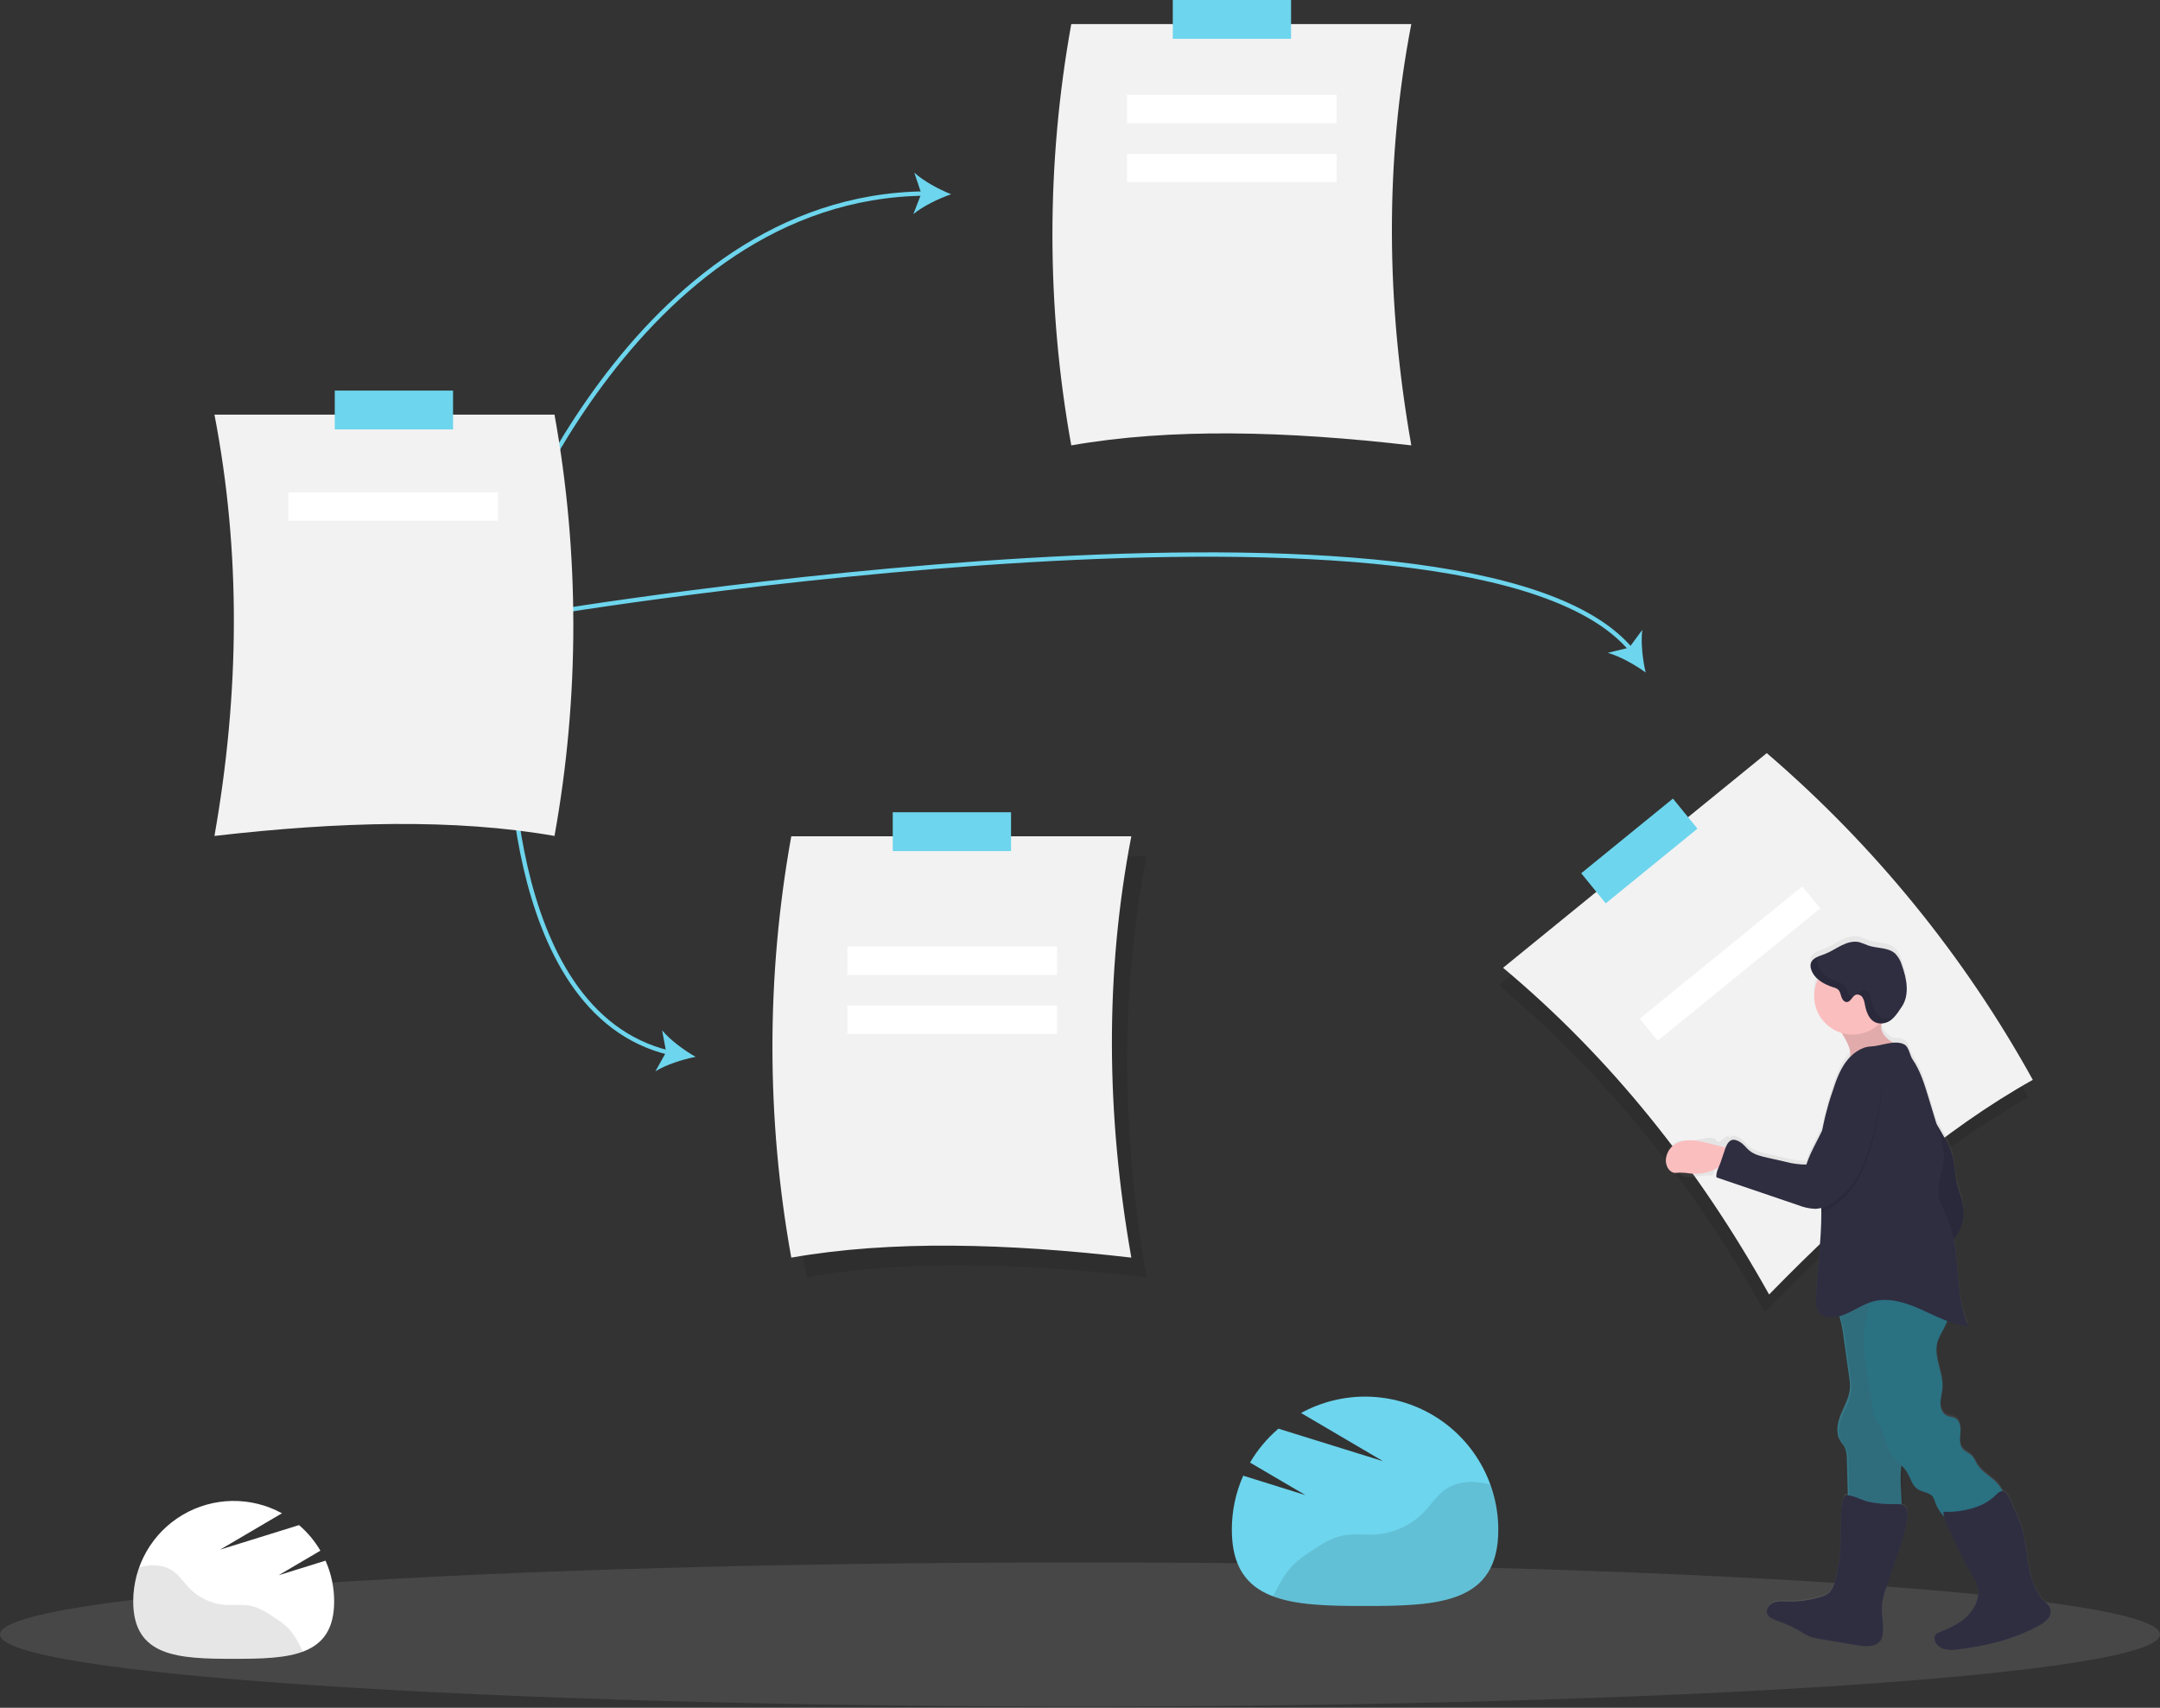 <svg width="989" height="782" viewBox="0 0 989 782" fill="none" xmlns="http://www.w3.org/2000/svg">
<rect x="0" y="0" width="989" height="782" fill="#333333" stroke="none"/>
<g clip-path="url(#clip0_1167_5082)">
<path d="M490.5 203.942C536.09 195.942 589.07 197.332 646.2 203.942C634.61 138.212 634.08 73.832 646.2 11.012H490.5C479 74.808 479 140.146 490.5 203.942Z" fill="#F2F2F2"/>
<path d="M591.141 17.77H536.98V0H591.141V17.77Z" fill="#6DD5ED"/>
<path opacity="0.1" d="M369.301 584.871C414.891 576.871 467.871 578.261 525.001 584.871C513.411 519.141 512.881 454.761 525.001 391.941H369.301C357.801 455.737 357.801 521.076 369.301 584.871Z" fill="black"/>
<path d="M362.301 575.871C407.891 567.871 460.871 569.261 518.001 575.871C506.411 510.141 505.881 445.761 518.001 382.941H362.301C350.801 446.737 350.801 512.076 362.301 575.871Z" fill="#F2F2F2"/>
<path d="M462.92 389.7H408.76V371.93H462.92V389.7Z" fill="#6DD5ED"/>
<path d="M228.5 260.941C228.5 260.941 288.89 90.131 423.43 88.621" stroke="#6DD5ED" stroke-width="2" stroke-miterlimit="10"/>
<path d="M435.499 88.939C429.769 90.939 422.649 94.349 418.189 98.059L421.849 88.629L418.629 79.039C422.909 82.949 429.869 86.719 435.499 88.939Z" fill="#6DD5ED"/>
<path d="M233.499 325.941C233.499 325.941 228.039 463.381 306.559 482.091" stroke="#6DD5ED" stroke-width="2" stroke-miterlimit="10"/>
<path d="M318.5 483.939C312.55 485.099 305.02 487.509 300.09 490.559L305.02 481.729L303.16 471.789C306.86 476.249 313.23 480.939 318.5 483.939Z" fill="#6DD5ED"/>
<path d="M249.5 280.941C249.5 280.941 674.12 210.161 746.99 297.721" stroke="#6DD5ED" stroke-width="2" stroke-miterlimit="10"/>
<path d="M753.501 307.942C748.601 304.372 741.711 300.482 736.131 298.942L745.951 296.552L751.951 288.422C751.221 294.182 752.121 302.042 753.501 307.942Z" fill="#6DD5ED"/>
<path opacity="0.1" d="M494.5 781.43C767.605 781.43 989 766.655 989 748.43C989 730.204 767.605 715.43 494.5 715.43C221.395 715.43 0 730.204 0 748.43C0 766.655 221.395 781.43 494.5 781.43Z" fill="white"/>
<path opacity="0.1" d="M928.761 502.462C888.371 525.062 848.151 559.572 808.021 600.762C775.501 542.482 735.281 492.222 686.211 451.152L806.951 352.852C856.146 395.064 897.398 445.731 928.761 502.462Z" fill="black"/>
<path d="M930.761 494.462C890.371 517.062 850.151 551.572 810.021 592.762C777.501 534.482 737.281 484.222 688.211 443.152L808.951 344.852C858.146 387.064 899.398 437.731 930.761 494.462Z" fill="#F2F2F2"/>
<path d="M723.988 399.866L765.988 365.672L777.208 379.452L735.207 413.646L723.988 399.866Z" fill="#6DD5ED"/>
<path d="M750.787 466.477L825.235 405.867L833.442 415.949L758.995 476.559L750.787 466.477Z" fill="white"/>
<path d="M938.651 735.721C938.067 734.799 937.334 733.981 936.481 733.301C932.111 729.181 930.081 723.111 929.001 717.181C927.921 711.251 927.611 705.181 925.881 699.361C924.938 696.383 923.761 693.484 922.361 690.691C921.361 688.561 920.101 684.361 918.271 682.871C917.909 682.562 917.476 682.349 917.011 682.251C916.148 680.416 914.916 678.778 913.391 677.441C910.531 674.851 907.041 672.791 905.131 669.441C904.606 668.276 903.959 667.17 903.201 666.141C901.911 664.721 899.871 664.141 898.681 662.641C897.131 660.701 897.481 657.931 897.681 655.451C897.881 652.971 897.681 650.021 895.541 648.731C894.261 647.941 892.611 648.011 891.281 647.321C889.281 646.321 888.491 643.791 888.531 641.541C888.571 639.291 889.271 637.101 889.451 634.861C890.011 627.701 885.291 620.581 887.111 613.641C887.801 611.011 889.381 608.721 890.551 606.281C890.955 605.465 891.29 604.615 891.551 603.741C894.67 604.98 897.949 605.768 901.291 606.081C895.781 593.731 897.181 579.361 894.611 566.081L894.941 565.621C897.538 562.202 899.012 558.062 899.161 553.771C899.161 548.771 896.851 544.201 895.811 539.371C894.921 535.251 894.961 530.961 893.811 526.911C893.013 524.401 891.954 521.981 890.651 519.691C889.404 517.385 888.094 515.111 886.721 512.871C885.441 508.631 884.157 504.391 882.871 500.151C881.071 494.151 879.221 488.151 875.721 483.011C874.441 481.121 874.051 477.311 872.081 476.161C870.48 475.337 868.665 475.023 866.881 475.261C864.101 473.701 861.661 471.451 861.311 468.371C861.276 467.698 861.343 467.024 861.511 466.371H861.851C866.251 465.961 868.481 462.081 870.771 458.691C874.471 453.181 873.061 445.741 870.771 439.481C870.2 437.507 869.172 435.695 867.771 434.191C864.561 431.191 859.481 431.861 855.341 430.411C854 429.82 852.628 429.303 851.231 428.861C848.481 428.211 845.601 429.111 843.081 430.381C840.561 431.651 838.211 433.291 835.571 434.301C832.931 435.311 829.671 436.091 829.021 438.801C828.838 439.714 828.915 440.66 829.241 441.531C829.851 443.266 830.918 444.804 832.331 445.981C831.207 448.3 830.599 450.834 830.549 453.41C830.498 455.986 831.008 458.542 832.041 460.903C833.074 463.263 834.607 465.371 836.534 467.081C838.46 468.792 840.735 470.065 843.201 470.811C843.961 472.021 844.671 473.261 845.321 474.541C846.481 476.781 847.461 479.421 847.061 481.821C846.337 482.587 845.669 483.402 845.061 484.261C842.191 488.261 840.561 492.961 839.061 497.631C837.045 503.61 835.431 509.717 834.231 515.911C831.791 521.091 828.811 526.051 827.041 531.501C823.872 531.509 820.717 531.088 817.661 530.251L809.221 528.331C806.281 527.671 803.221 526.941 800.921 525.011C799.701 524.011 798.751 522.681 797.511 521.681C796.271 520.681 793.781 519.531 792.421 520.351C792.172 520.502 791.941 520.68 791.731 520.881C790.491 518.371 787.451 524.771 786.011 522.401C783.951 518.991 776.721 522.941 772.821 522.301C770.439 521.919 768.003 522.483 766.031 523.871C763.751 525.501 762.321 528.871 764.031 531.151C764.455 531.664 764.92 532.142 765.421 532.581C766.58 533.91 767.615 535.342 768.511 536.861C771.591 541.291 778.681 537.381 784.061 538.401C783.941 538.741 787.831 530.311 787.711 530.661C787.001 532.731 785.491 535.251 785.871 537.411L823.411 550.261C825.818 551.24 828.375 551.802 830.971 551.921C831.983 551.911 832.99 551.78 833.971 551.531V553.521C834.071 566.711 831.971 579.821 831.581 593.001C831.511 595.401 831.581 598.001 833.101 599.881C834.801 601.941 837.821 602.341 840.451 601.881C841.078 601.78 841.699 601.643 842.311 601.471C843.2 604.786 843.842 608.162 844.231 611.571L846.721 629.331C847.04 631.16 847.171 633.016 847.111 634.871C846.821 639.051 844.611 642.811 843.011 646.681C841.411 650.551 840.461 655.171 842.561 658.791C843.221 659.911 844.131 660.871 844.721 662.031C845.47 663.824 845.812 665.761 845.721 667.701C845.874 673.101 846.021 678.495 846.161 683.881C845.723 683.818 845.277 683.91 844.901 684.141C842.821 685.751 843.051 693.471 842.901 695.861C842.741 699.861 842.901 703.941 842.681 707.981C842.4 713.442 841.501 718.853 840.001 724.111C839.64 725.817 838.852 727.404 837.711 728.721C836.539 729.735 835.144 730.458 833.641 730.831C828.658 732.389 823.448 733.095 818.231 732.921C816.121 732.861 813.921 732.651 811.961 733.461C810.001 734.271 808.421 736.461 809.131 738.461C809.741 740.141 811.591 740.941 813.261 741.571C817.072 742.9 820.754 744.573 824.261 746.571C825.611 747.489 827.032 748.299 828.511 748.991C829.93 749.501 831.397 749.863 832.891 750.071L850.621 753.071C854.251 753.701 858.621 754.071 860.931 751.071C862.181 749.451 862.361 747.251 862.301 745.201C862.201 741.201 861.401 737.121 861.921 733.131C862.316 730.764 862.938 728.439 863.781 726.191L869.081 710.721C870.861 705.451 872.661 700.141 873.351 694.621C873.601 692.621 873.581 690.351 872.051 689.091C871.661 688.778 871.212 688.546 870.731 688.411C870.671 683.591 870.041 678.771 870.311 673.951C870.381 672.741 870.501 671.541 870.601 670.341C871.53 671.22 872.358 672.199 873.071 673.261C874.781 675.931 875.411 679.471 878.021 681.261C880.241 682.771 883.531 682.701 885.091 684.901C885.59 685.744 885.967 686.653 886.211 687.601C887.116 689.962 888.475 692.123 890.211 693.961C890.808 696.156 891.636 698.281 892.681 700.301L897.081 709.601C898.578 712.942 900.246 716.203 902.081 719.371C903.476 721.368 904.602 723.54 905.431 725.831C906.841 730.781 904.541 736.201 900.901 739.831C897.261 743.461 892.461 745.561 887.731 747.511C887.231 747.676 886.773 747.949 886.391 748.311C885.981 748.797 885.764 749.416 885.781 750.051C885.781 752.361 887.681 754.331 889.861 755.051C892.091 755.64 894.424 755.726 896.691 755.301C909.471 753.751 922.211 750.621 933.511 744.421C935.197 743.615 936.694 742.459 937.901 741.031C938.503 740.302 938.892 739.419 939.025 738.482C939.157 737.545 939.028 736.59 938.651 735.721Z" fill="url(#paint0_linear_1167_5082)"/>
<path d="M884.641 511.499C886.774 514.766 888.774 518.119 890.641 521.559C891.943 523.828 893.002 526.228 893.801 528.719C894.961 532.719 894.931 536.989 895.801 541.079C896.801 545.879 899.141 550.459 899.141 555.369C898.988 559.632 897.513 563.742 894.921 567.129C892.333 570.488 889.374 573.544 886.101 576.239C878.55 556.676 874.332 535.986 873.621 515.029C873.521 512.119 873.501 509.129 874.561 506.419C875.211 504.729 878.331 500.069 880.341 501.899C881.071 502.569 881.261 505.579 881.711 506.589C882.559 508.299 883.538 509.941 884.641 511.499Z" fill="#2F2E41"/>
<path opacity="0.1" d="M884.641 511.499C886.774 514.766 888.774 518.119 890.641 521.559C891.943 523.828 893.002 526.228 893.801 528.719C894.961 532.719 894.931 536.989 895.801 541.079C896.801 545.879 899.141 550.459 899.141 555.369C898.988 559.632 897.513 563.742 894.921 567.129C892.333 570.488 889.374 573.544 886.101 576.239C878.55 556.676 874.332 535.986 873.621 515.029C873.521 512.119 873.501 509.129 874.561 506.419C875.211 504.729 878.331 500.069 880.341 501.899C881.071 502.569 881.261 505.579 881.711 506.589C882.559 508.299 883.538 509.941 884.641 511.499Z" fill="black"/>
<path d="M777.29 522.419C773.38 521.779 769.04 522.089 766 524.629C764.165 526.187 763.004 528.394 762.76 530.789C762.5 533.569 764.11 536.849 766.89 537.069C767.559 537.076 768.227 537.033 768.89 536.939C770.646 536.928 772.399 537.072 774.13 537.369C777.536 537.689 780.968 537.188 784.14 535.907C787.312 534.627 790.131 532.604 792.36 530.009C794.75 527.059 791.6 525.719 788.78 525.119C784.92 524.299 781.15 523.059 777.29 522.419Z" fill="#FBBEBE"/>
<path d="M844.171 612.718L846.651 630.338C846.967 632.154 847.094 633.997 847.031 635.838C846.741 639.988 844.531 643.718 842.941 647.558C841.351 651.398 840.381 655.988 842.491 659.558C843.141 660.668 844.051 661.618 844.641 662.768C845.389 664.551 845.731 666.477 845.641 668.408L846.321 693.408C854.04 693.938 861.787 693.898 869.501 693.288C869.804 693.299 870.101 693.204 870.341 693.018C870.544 692.764 870.647 692.444 870.631 692.118C870.971 686.268 869.951 680.408 870.281 674.558C870.401 672.418 870.701 670.278 870.741 668.138C870.861 659.428 866.561 650.898 867.861 642.278C868.27 640.106 868.804 637.959 869.461 635.848C873.571 620.898 872.701 605.088 871.791 589.608C871.808 589.356 871.737 589.105 871.591 588.898C871.441 588.754 871.254 588.653 871.051 588.608C866.675 587.3 862.048 587.062 857.561 587.917C853.075 588.772 848.859 590.693 845.271 593.518C844.181 594.398 841.431 595.238 840.711 596.288C839.711 597.758 841.021 599.208 841.601 600.768C842.885 604.648 843.747 608.654 844.171 612.718Z" fill="#357989"/>
<path opacity="0.1" d="M844.825 613.304L847.305 630.924C847.621 632.74 847.748 634.583 847.685 636.424C847.395 640.574 845.185 644.304 843.595 648.144C842.005 651.984 841.035 656.574 843.145 660.144C843.795 661.254 844.705 662.204 845.295 663.354C846.043 665.137 846.385 667.063 846.295 668.994L846.975 693.994C854.694 694.524 862.442 694.484 870.155 693.874C870.458 693.885 870.755 693.789 870.995 693.604C871.198 693.349 871.301 693.03 871.285 692.704C871.625 686.854 870.605 680.994 870.935 675.144C871.055 673.004 871.355 670.864 871.395 668.724C871.515 660.014 867.215 651.484 868.515 642.864C868.924 640.692 869.459 638.545 870.115 636.434C874.225 621.484 873.355 605.674 872.445 590.194C872.462 589.942 872.391 589.691 872.245 589.484C872.095 589.34 871.908 589.239 871.705 589.194C867.329 587.885 862.702 587.648 858.216 588.503C853.729 589.357 849.513 591.279 845.925 594.104C844.835 594.984 842.085 595.824 841.365 596.874C840.365 598.344 841.675 599.794 842.255 601.354C843.539 605.233 844.401 609.24 844.825 613.304Z" fill="black"/>
<path d="M890.499 607.432C889.329 609.862 887.759 612.132 887.059 614.742C885.239 621.632 889.949 628.742 889.389 635.802C889.209 638.022 888.519 640.202 888.469 642.432C888.419 644.662 889.239 647.132 891.219 648.162C892.549 648.852 894.219 648.782 895.469 649.562C897.579 650.842 897.819 653.782 897.609 656.232C897.399 658.682 897.049 661.442 898.609 663.372C899.799 664.862 901.839 665.432 903.119 666.842C903.881 667.857 904.528 668.954 905.049 670.112C906.959 673.442 910.449 675.492 913.309 678.052C916.169 680.612 918.589 684.522 917.309 688.142C916.369 690.812 913.729 692.442 911.189 693.702C906.555 695.989 901.663 697.715 896.619 698.842C896.079 699.011 895.505 699.041 894.949 698.932C894.386 698.726 893.884 698.382 893.489 697.932C890.539 695.052 887.489 692.022 886.129 688.122C885.886 687.179 885.508 686.277 885.009 685.442C883.449 683.262 880.159 683.332 877.939 681.832C875.339 680.062 874.709 676.542 873.009 673.892C871.309 671.242 868.819 669.672 867.009 667.332C863.949 663.452 863.199 658.272 861.009 653.842C859.963 652.024 859.008 650.155 858.149 648.242C857.401 645.893 856.941 643.462 856.779 641.002C855.369 629.332 851.779 617.562 854.039 606.002C854.539 603.452 855.309 601.002 855.629 598.382C856.179 593.842 855.309 589.212 855.979 584.682C855.994 584.115 856.138 583.56 856.4 583.057C856.661 582.555 857.034 582.119 857.489 581.782C858.029 581.536 858.616 581.413 859.209 581.422C865.138 581.11 871.081 581.243 876.989 581.822C879.989 582.122 883.349 582.732 885.149 585.172C886.679 587.272 886.599 590.092 887.089 592.642C887.699 595.772 889.289 597.492 890.959 599.952C892.629 602.412 891.769 604.892 890.499 607.432Z" fill="#2A7182"/>
<path d="M867.5 688.72C869.08 688.72 870.83 688.62 872.05 689.63C873.57 690.87 873.59 693.16 873.35 695.11C872.65 700.59 870.86 705.86 869.07 711.11L863.75 726.71C862.909 728.942 862.287 731.249 861.89 733.6C861.37 737.6 862.17 741.6 862.27 745.6C862.27 747.6 862.14 749.82 860.89 751.42C858.63 754.33 854.22 753.99 850.59 753.42L832.88 750.42C831.386 750.218 829.917 749.856 828.5 749.34C827.018 748.666 825.596 747.866 824.25 746.95C820.746 744.948 817.063 743.274 813.25 741.95C811.59 741.32 809.73 740.53 809.13 738.86C808.42 736.86 810 734.67 811.96 733.86C813.92 733.05 816.11 733.26 818.23 733.33C823.444 733.498 828.649 732.792 833.63 731.24C835.129 730.871 836.519 730.156 837.69 729.15C838.833 727.848 839.621 726.275 839.98 724.58C841.488 719.368 842.388 713.999 842.66 708.58C842.87 704.58 842.73 700.58 842.89 696.58C842.99 694.2 842.76 686.58 844.84 684.95C846.43 683.73 852.97 687.09 855.12 687.59C859.184 688.48 863.342 688.86 867.5 688.72ZM925.81 699.81C927.54 705.55 927.81 711.6 928.93 717.49C930.05 723.38 932.03 729.4 936.4 733.49C937.253 734.163 937.986 734.974 938.57 735.89C938.939 736.746 939.064 737.688 938.932 738.611C938.8 739.534 938.415 740.402 937.82 741.12C936.61 742.537 935.114 743.682 933.43 744.48C922.14 750.65 909.43 753.75 896.62 755.29C894.357 755.723 892.027 755.641 889.8 755.05C887.62 754.31 885.69 752.35 885.73 750.05C885.71 749.422 885.923 748.809 886.33 748.33C886.716 747.968 887.177 747.695 887.68 747.53C892.4 745.6 897.19 743.53 900.84 739.91C904.49 736.29 906.78 730.91 905.37 726.05C904.546 723.773 903.419 721.617 902.02 719.64C900.192 716.493 898.523 713.255 897.02 709.94L892.62 700.71C891.33 698.01 890.03 695.23 889.81 692.25C895.338 692.503 900.858 691.618 906.03 689.65C908.447 688.669 910.697 687.32 912.7 685.65C914.4 684.23 915.95 681.58 918.24 683.44C920.08 684.92 921.24 689.08 922.32 691.2C923.715 693.971 924.882 696.85 925.81 699.81Z" fill="#2F2E41"/>
<path d="M861.33 470.629C861.77 474.459 865.49 476.999 869.04 478.509L846.57 485.719C848.02 482.939 846.85 479.549 845.41 476.719C844.239 474.488 842.902 472.349 841.41 470.319C841.19 469.999 840.94 469.609 841.1 469.259C841.242 469.024 841.467 468.85 841.73 468.769C846.35 466.709 851.11 464.579 856.16 463.829C857.62 463.609 860.38 463.029 861.47 464.509C862.56 465.989 861.12 468.859 861.33 470.629Z" fill="#FBBEBE"/>
<path opacity="0.1" d="M861.33 470.629C861.77 474.459 865.49 476.999 869.04 478.509L846.57 485.719C848.02 482.939 846.85 479.549 845.41 476.719C844.239 474.488 842.902 472.349 841.41 470.319C841.19 469.999 840.94 469.609 841.1 469.259C841.242 469.024 841.467 468.85 841.73 468.769C846.35 466.709 851.11 464.579 856.16 463.829C857.62 463.609 860.38 463.029 861.47 464.509C862.56 465.989 861.12 468.859 861.33 470.629Z" fill="black"/>
<path d="M848.27 473.74C858.002 473.74 865.89 465.851 865.89 456.12C865.89 446.389 858.002 438.5 848.27 438.5C838.539 438.5 830.65 446.389 830.65 456.12C830.65 465.851 838.539 473.74 848.27 473.74Z" fill="#FBBEBE"/>
<path d="M833.04 601.12C834.75 603.12 837.76 603.56 840.39 603.12C846.54 602.12 851.57 597.59 857.59 595.95C864.97 593.95 872.78 596.53 879.75 599.67C886.72 602.81 893.65 606.62 901.27 607.22C894.38 591.86 898.32 573.37 891.73 557.88C890.12 554.09 887.87 550.44 887.51 546.34C887.06 541.25 889.6 536.34 889.99 531.28C890.35 526.77 888.99 522.28 887.69 517.99C886.083 512.71 884.476 507.427 882.87 502.14C881.07 496.23 879.22 490.23 875.73 485.14C874.44 483.27 874.05 479.49 872.09 478.35C867.81 475.88 861.32 479 856.68 479.17C852.04 479.34 847.81 482.64 845.1 486.36C842.23 490.36 840.6 495 839.1 499.64C836.71 506.548 834.927 513.652 833.77 520.87C833.62 521.95 833.49 523.03 833.39 524.12C832.39 534.39 833.85 544.72 833.93 555.03V555.1C834.03 568.19 831.93 581.2 831.54 594.28C831.5 596.72 831.5 599.29 833.04 601.12Z" fill="#2F2E41"/>
<path opacity="0.1" d="M833.92 555.041C837.37 554.171 840.49 551.941 843.17 549.511C845.486 547.447 847.547 545.113 849.31 542.561C851.527 539.07 853.304 535.318 854.6 531.391C858.304 520.978 860.657 510.133 861.6 499.121C861.86 496.121 861.94 492.911 860.15 490.531C859.146 489.24 857.735 488.327 856.146 487.94C854.557 487.553 852.885 487.716 851.4 488.401C849.04 489.561 847.51 491.891 846.09 494.111C843.28 498.541 840.45 503.011 838.64 507.931C837.84 510.111 837.25 512.361 836.47 514.551C835.675 516.71 834.76 518.823 833.73 520.881C833.58 521.961 833.45 523.041 833.35 524.131C832.42 534.401 833.84 544.721 833.92 555.041Z" fill="black"/>
<path d="M860.1 488.63C861.89 491.01 861.81 494.26 861.56 497.22C860.616 508.235 858.263 519.083 854.56 529.5C853.27 533.426 851.493 537.175 849.27 540.66C847.51 543.214 845.448 545.548 843.13 547.61C839.73 550.72 835.59 553.48 830.98 553.53C828.386 553.403 825.831 552.845 823.42 551.88L785.91 539.13C785.53 536.99 787.04 534.5 787.75 532.44L789.75 526.5C790.32 524.86 790.98 523.1 792.47 522.21C793.96 521.32 796.32 522.54 797.56 523.52C798.8 524.5 799.74 525.82 800.96 526.83C803.27 528.75 806.32 529.46 809.26 530.12L817.69 532.02C820.748 532.848 823.902 533.265 827.07 533.26C829.42 526.09 833.89 519.76 836.42 512.65C837.2 510.46 837.79 508.21 838.6 506.04C840.4 501.11 843.24 496.64 846.05 492.22C847.46 489.99 848.99 487.66 851.36 486.51C852.841 485.82 854.513 485.655 856.101 486.04C857.689 486.425 859.099 487.338 860.1 488.63ZM853.89 460.09C853.754 458.931 853.394 457.811 852.83 456.79C852.533 456.281 852.083 455.88 851.544 455.643C851.005 455.406 850.405 455.345 849.83 455.47C848.07 456.02 847.48 458.75 845.64 458.84C844.4 458.9 843.51 457.64 843.12 456.45C842.73 455.26 842.52 453.93 841.59 453.09C840.943 452.605 840.2 452.264 839.41 452.09C835.14 450.74 830.73 448.24 829.31 443.99C828.975 443.127 828.896 442.186 829.08 441.28C829.73 438.59 833.08 437.79 835.63 436.81C838.18 435.83 840.63 434.18 843.13 432.93C845.63 431.68 848.53 430.77 851.28 431.41C852.676 431.852 854.047 432.366 855.39 432.95C859.53 434.38 864.6 433.71 867.81 436.7C869.211 438.188 870.239 439.987 870.81 441.95C873.05 448.16 874.47 455.54 870.76 461.01C868.47 464.38 866.25 468.23 861.85 468.63C856.73 469.08 854.7 464.41 853.89 460.09Z" fill="#2F2E41"/>
<path opacity="0.1" d="M846.07 454.329C845.68 453.149 845.47 451.809 844.55 450.969C843.903 450.484 843.16 450.143 842.37 449.969C838.09 448.619 833.69 446.119 832.26 441.869C831.934 441.004 831.858 440.065 832.04 439.159C832.142 438.733 832.322 438.329 832.57 437.969C830.94 438.679 829.52 439.619 829.12 441.279C828.936 442.185 829.016 443.126 829.35 443.989C830.77 448.239 835.18 450.739 839.45 452.089C840.24 452.263 840.983 452.604 841.63 453.089C842.56 453.929 842.76 455.269 843.16 456.449C843.56 457.629 844.44 458.899 845.68 458.839C846.92 458.779 847.52 457.649 848.31 456.689C847.22 456.559 846.43 455.419 846.07 454.329ZM864.79 466.489C859.65 466.959 857.62 462.289 856.79 457.969C856.681 456.816 856.341 455.697 855.79 454.679C855.494 454.17 855.044 453.767 854.506 453.528C853.967 453.289 853.367 453.227 852.79 453.349C851.84 453.649 851.23 454.589 850.58 455.349C851.039 455.392 851.481 455.539 851.872 455.78C852.264 456.021 852.596 456.349 852.84 456.739C853.404 457.76 853.764 458.88 853.9 460.039C854.71 464.359 856.74 469.039 861.9 468.559C863.94 468.341 865.824 467.367 867.18 465.829C866.426 466.181 865.618 466.404 864.79 466.489Z" fill="black"/>
<path d="M253.889 382.782C208.309 374.782 155.319 376.182 98.189 382.782C109.779 317.062 110.319 252.682 98.189 189.852H253.889C265.389 253.647 265.389 318.986 253.889 382.782Z" fill="#F2F2F2"/>
<path d="M153.279 178.852H207.439V196.622H153.279V178.852Z" fill="#6DD5ED"/>
<path d="M388 433.43H484V446.43H388V433.43ZM388 460.43H484V473.43H388V460.43ZM516 43.43H612V56.43H516V43.43ZM516 70.43H612V83.43H516V70.43ZM132 225.43H228V238.43H132V225.43ZM127.56 721.31L146.7 710.06C144.112 705.638 140.803 701.681 136.91 698.35L100.8 709.58L129.1 692.94C122.095 689.102 114.21 687.155 106.224 687.29C98.237 687.424 90.424 689.637 83.552 693.708C76.68 697.78 70.986 703.571 67.032 710.511C63.078 717.452 60.999 725.302 61 733.29C61 758.7 81.59 759.58 107 759.58C132.41 759.58 153 758.7 153 733.29C153.009 726.861 151.663 720.503 149.05 714.63L127.56 721.31Z" fill="white"/>
<path opacity="0.1" d="M132.431 746.01C130.394 743.966 128.117 742.177 125.651 740.68C122.171 738.37 118.581 736.02 114.481 735.23C110.881 734.55 107.171 735.13 103.481 734.92C97.116 734.526 91.125 731.782 86.671 727.22C84.061 724.51 82.001 721.22 78.861 719.13C75.471 716.9 71.171 716.42 67.151 716.98C65.984 717.146 64.829 717.383 63.691 717.69C61.885 722.692 60.965 727.971 60.971 733.29C60.971 758.7 81.561 759.58 106.971 759.58C119.301 759.58 130.491 759.37 138.751 756.25L137.401 753.72C136.081 750.948 134.41 748.356 132.431 746.01Z" fill="black"/>
<path d="M597.74 684.619L572.35 669.719C575.791 663.856 580.184 658.608 585.35 654.189L633.24 669.079L595.71 647.019C605 641.929 615.455 639.346 626.047 639.524C636.639 639.703 647.001 642.636 656.115 648.036C665.228 653.436 672.778 661.116 678.022 670.32C683.266 679.524 686.022 689.936 686.02 700.529C686.02 734.219 658.71 735.379 625.02 735.379C591.33 735.379 564.02 734.219 564.02 700.529C563.993 691.984 565.768 683.53 569.23 675.719L597.74 684.619Z" fill="#6DD5ED"/>
<path opacity="0.1" d="M591.27 717.37C593.981 714.668 597.002 712.295 600.27 710.3C604.88 707.25 609.65 704.121 615.08 703.081C619.85 702.171 624.77 702.94 629.62 702.66C638.064 702.15 646.015 698.51 651.92 692.451C655.38 688.861 658.11 684.45 662.28 681.72C666.77 678.72 672.47 678.14 677.8 678.87C679.349 679.099 680.885 679.413 682.4 679.81C684.79 686.45 686.008 693.454 686 700.511C686 734.201 658.69 735.36 625 735.36C608.65 735.36 593.81 735.091 582.85 730.961L584.68 727.54C586.438 723.886 588.653 720.469 591.27 717.37Z" fill="black"/>
</g>
<defs>
<linearGradient id="paint0_linear_1167_5082" x1="856.214" y1="756.982" x2="842.978" y2="428.869" gradientUnits="userSpaceOnUse">
<stop stop-color="#808080" stop-opacity="0.25"/>
<stop offset="0.54" stop-color="#808080" stop-opacity="0.12"/>
<stop offset="1" stop-color="#808080" stop-opacity="0.1"/>
</linearGradient>
<clipPath id="clip0_1167_5082">
<rect width="989" height="781.43" fill="white"/>
</clipPath>
</defs>
</svg>
